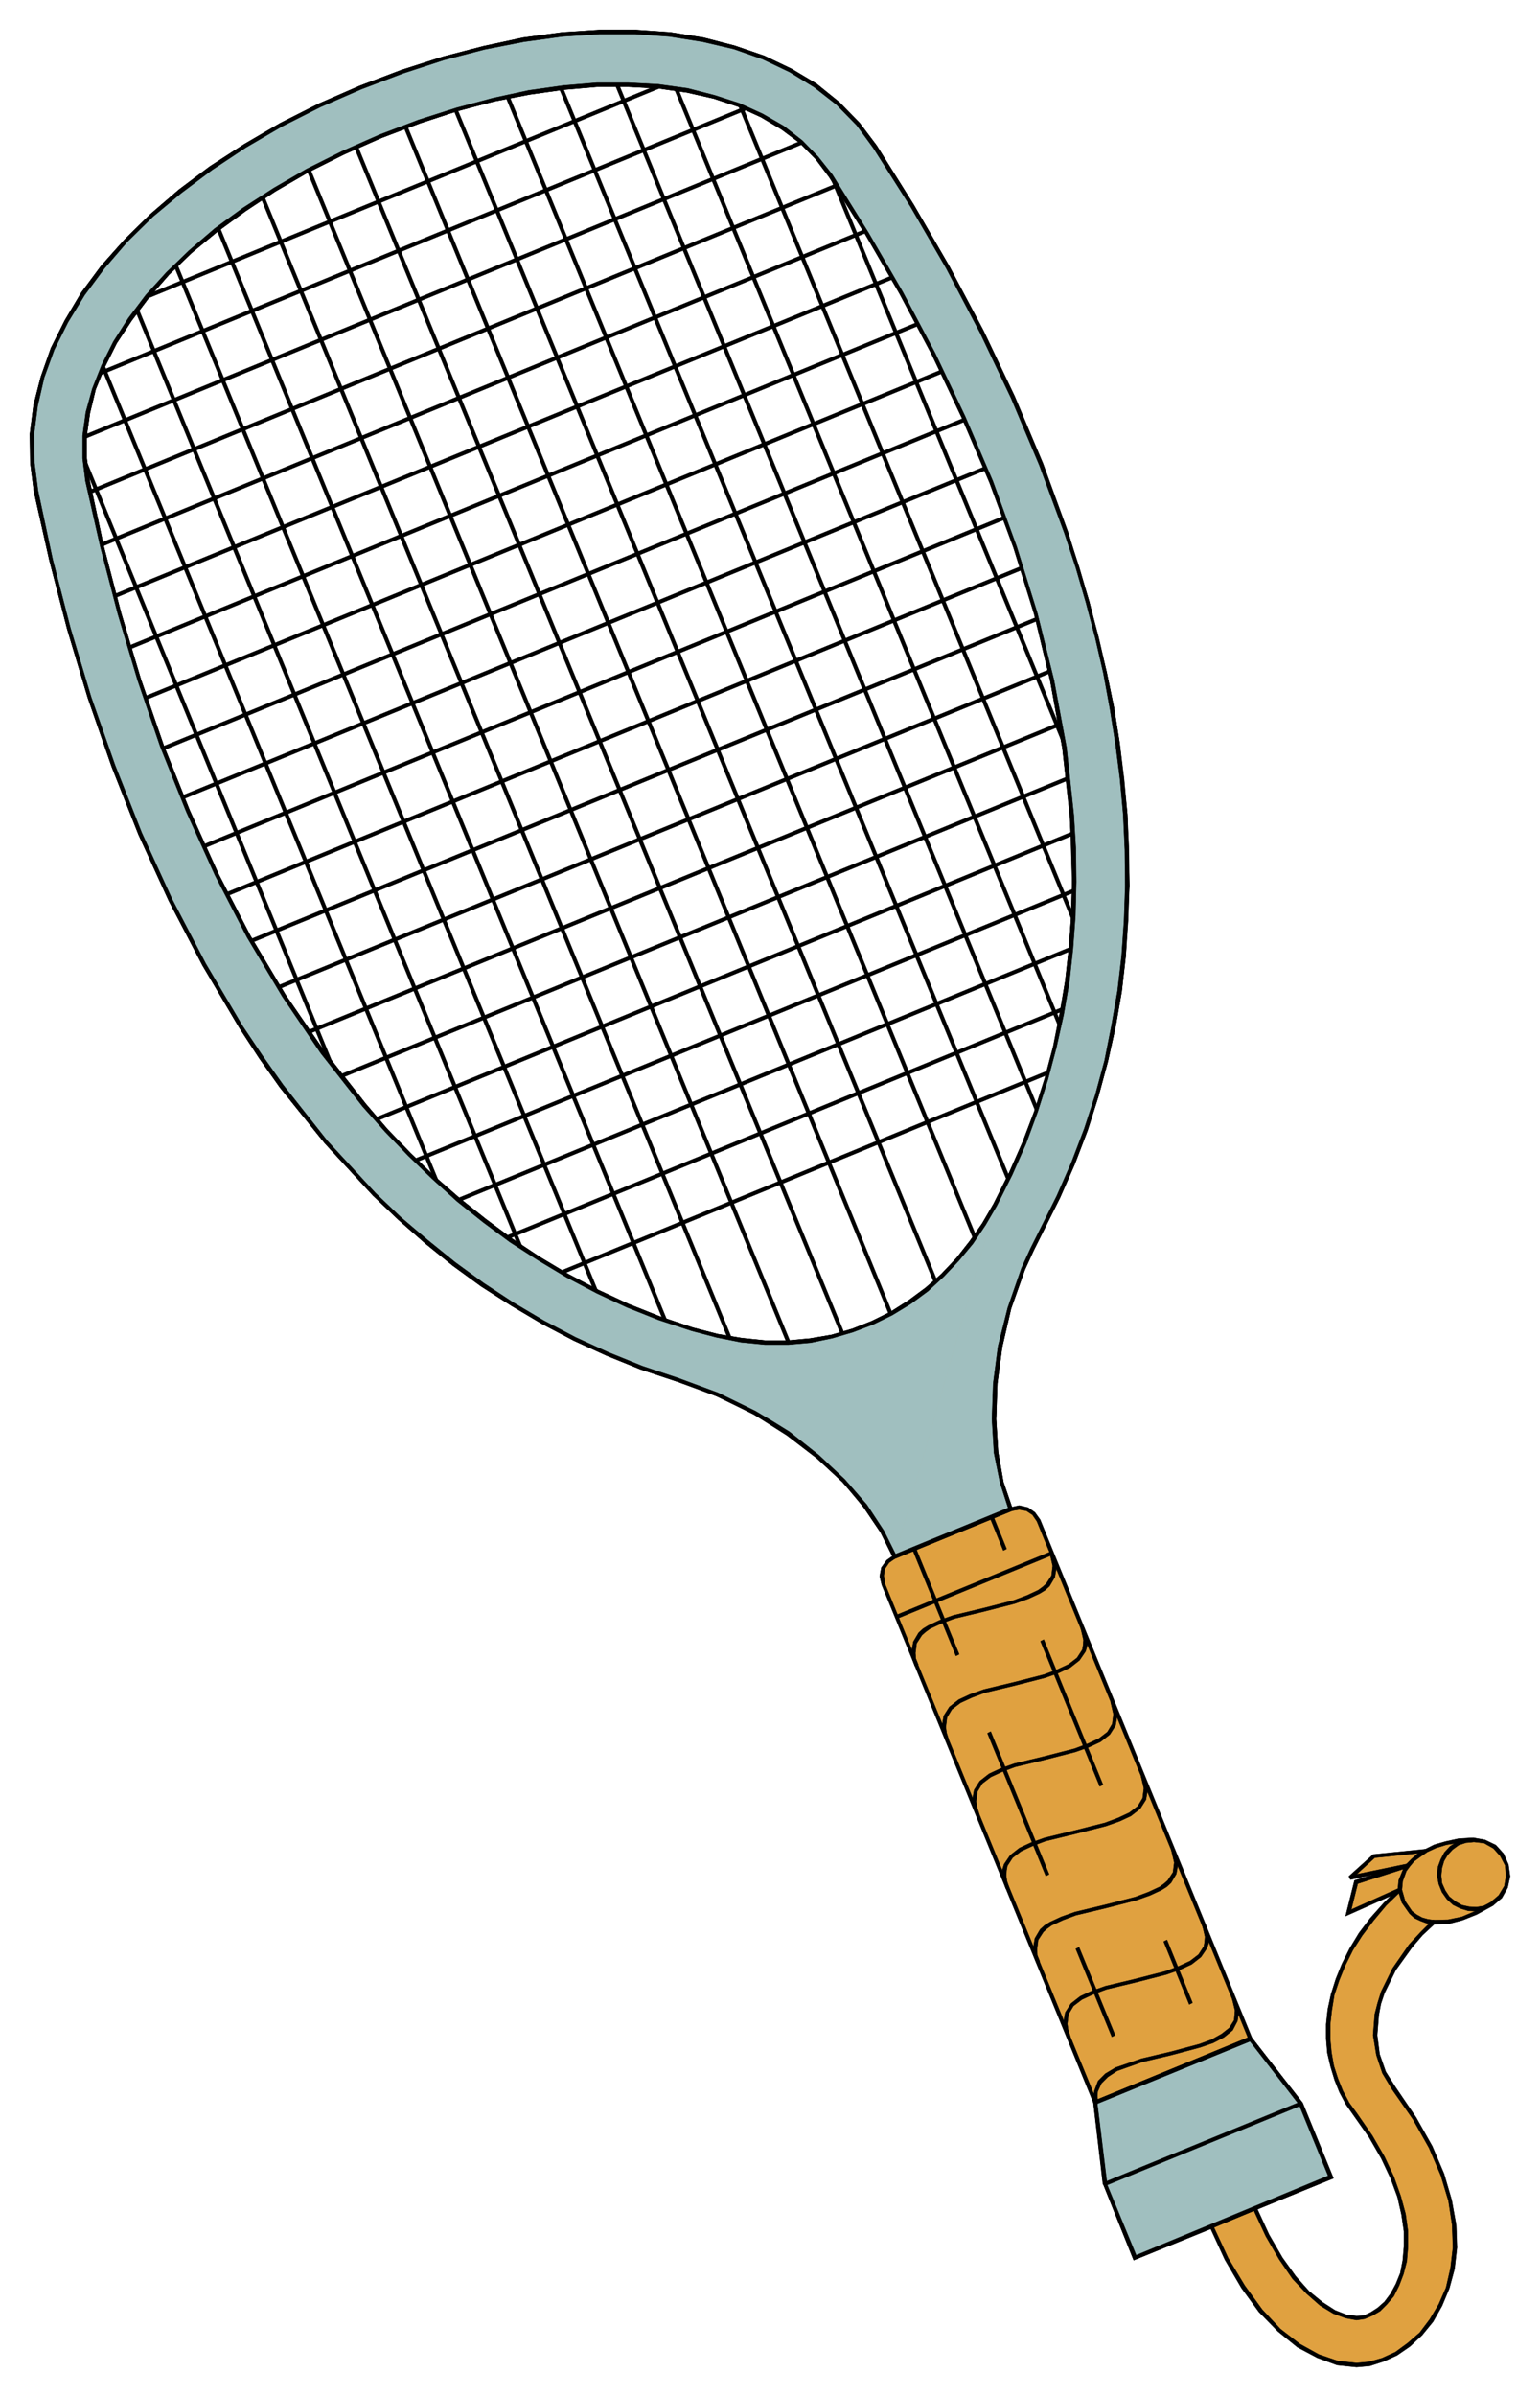 <svg xmlns="http://www.w3.org/2000/svg" width="253.4" height="394.133" fill-rule="evenodd" stroke-linecap="round" preserveAspectRatio="none" viewBox="0 0 3802 5913"><style>.pen0{stroke:#000;stroke-width:1;stroke-linejoin:round}.pen1{stroke:none}.brush2{fill:#000}</style><path d="m2181 3910-4-21 3-19 12-17 17-12-31-62-42-63-25-31-28-31-64-60-73-56-83-52-45-23-47-22-49-20-51-17-87-29-84-34-81-37-78-41-76-45-74-48-70-51-68-55-66-57-63-60-119-129-110-138-51-72-49-74-91-154-83-159-75-164-66-167-59-169-51-170-44-170-37-169-9-70-1-71 9-70 17-70 25-70 34-68 41-68 49-66 57-65 63-62 71-60 76-57 84-55 89-52 95-48 101-44 103-39 102-33 100-26 98-20 95-13 93-6h89l85 6 81 13 77 19 72 25 67 32 61 37 56 44 49 51 42 56 92 146 88 152 84 158 77 162 70 166 62 169 52 171 43 174 17 87 14 88 19 175 5 175-9 174-10 87-15 86-18 86-23 85-27 84-32 84-36 82-41 82-24 48-22 48-34 97-23 95-12 91-3 88 5 82 14 74 22 66 21-4 20 4 16 11 12 17 523 1279 125 160 74 181-188 77 31 67 33 57 33 47 34 37 33 28 32 20 29 11 26 4 19-2 18-8 18-11 17-16 16-20 13-25 11-28 7-31 3-35v-38l-6-42-11-44-17-47-23-49-30-52-38-54-19-27-16-30-12-30-10-32-7-34-3-34v-36l4-36 7-37 12-37 15-37 19-38 23-37 28-37 32-37 37-36-127 57 19-76 128-40-143 29 59-53 128-13 23-11 27-8 32-6 36-2 27 4 25 13 18 20 12 25 3 28-5 26-14 24-21 18-39 22-34 14-34 8-37 1-30 29-26 29-41 58-28 57-9 28-6 27-4 51 7 48 15 44 24 39 51 74 40 71 29 68 19 64 10 60 2 56-6 52-12 48-18 42-22 38-26 33-30 27-31 22-33 15-33 10-32 3-47-5-48-17-48-26-48-38-46-48-43-59-41-69-37-80-189 77-74-182-24-201-523-1278 276-937-28 48-31 45-34 42-37 39-39 35-42 31-45 28-46 23-49 19-52 15-53 10-55 5h-57l-58-6-60-11-62-16-81-27-78-31-75-35-74-39-70-42-69-45-66-49-64-51-62-55-59-57-57-59-55-63-103-131-95-139-87-146-79-153-71-157-64-160-56-163-49-164-43-165-36-163-7-55v-56l8-57 15-58 23-57 29-58 37-57 43-57 50-56 56-54 63-53 70-51 75-49 81-47 88-44 93-41 95-36 93-30 91-24 88-18 85-12 82-7h78l75 4 70 10 67 16 61 20 56 26 52 30 45 35 40 40 34 44 89 142 85 147 80 151 74 156 68 159 59 161 51 164 40 165 30 166 19 166 5 165-2 83-6 82-9 81-13 81-17 81-21 79-25 79-30 78-34 77-38 76-276 937z" class="pen1" style="fill:#e0a140"/><path fill-rule="nonzero" d="m2700 5190 8-4-523-1277-3-20 2-17 11-16 20-14-33-65-42-64-26-31-28-31-64-61-73-56-84-52-45-23-47-22-49-20-52-17h0l-86-29-84-34-81-37-78-41-76-45-73-48-70-51-68-55-66-56-63-60-119-129-109-138-51-72-49-73-91-154-83-159-75-164-66-167-59-168-51-170-44-170-36-169-9-69-1-71 9-69 16-70 25-69 34-68 41-67 49-66 56-65 63-62 71-59 76-57 83-55 89-52 95-48 101-44 103-39 101-33 100-26 98-19 94-13 93-6h89l84 6 81 13 77 18 71 25 67 32 60 37 56 43 48 51 42 56 92 145 88 152 84 158 77 162 70 166 62 168 52 171 43 174 16 87 14 88 19 174 5 175-9 174-10 86-15 86-17 86-23 85-27 83-32 84-36 82-41 82h0l-24 48-22 48-34 98-24 95-12 92-3 88 5 83 15 74 23 70 24-4 18 3 15 10 11 16 523 1279 125 160 72 176-188 78 33 71 33 57 33 48 35 37 33 29 33 20 30 11 27 5 20-3 19-8 19-11 17-17 17-20 13-26 11-29 8-31 3-36v-38l-6-43-12-44-17-48-23-49-30-52-38-55h0l-19-26-16-30-12-30-10-31-6-34-3-33v-36l4-35 6-37 12-36 15-37 19-38 23-36 28-37 31-37 37-36-5-7-118 53 16-64 125-40-2-9-126 26 45-41 127-13 24-11 26-8 32-5 35-2 26 3 23 13 17 19 12 23 2 27-4 24-14 23-20 17-38 22-33 14-34 7-38 1-31 31-27 29-41 59-28 57-9 29-7 27-4 52 8 49 15 45 24 40 51 73 40 71 29 68 19 63 9 59 2 56-6 51-11 48-18 41-22 37-25 33-30 26-30 22-33 15-32 9-31 3-46-5-47-16-47-26-48-37-45-48-43-59-41-68-39-84-188 77-73-177-24-201-523-1278-3-21-10 2 5 21 523 1278 24 201 75 187 190-77 35 76 41 70 43 59 47 48 48 39 49 26 49 18 48 5 33-3 34-11 33-15 32-22 30-28 27-33 22-39 18-43 13-48 6-53-2-56-11-61-19-65-29-68-40-71-51-75-24-38-15-43-6-47 4-50 5-27 9-27 28-57 41-57 25-29 29-27 36-1 34-9 35-14 40-22 22-19 14-25 6-28-4-29-12-27-19-21-27-13-28-5-37 2-32 7-28 8-22 11-129 13-60 54 4 8 55-12-45 14-22 88 112-50-18 18-33 37-28 37-23 38-19 38-15 37-12 38-8 37-4 37v36l3 35 8 34 10 33 12 30 16 30 57 81h0l30 52 23 49 17 46 10 44 6 41v38l-3 34-6 31-11 27-13 24-15 20-17 15-17 11-17 8-18 1-25-3-28-11-31-20-33-27-33-37-33-46-33-57-29-63 188-76-76-186-125-160-523-1279-13-18-17-12-22-5-18 4-21-62-13-74-5-81 3-88 12-90 22-95 34-96 22-48 24-48h0l41-82 36-82 32-84 27-85 23-85 19-86 15-86 10-88 9-174-5-175-19-176-14-88-18-87-43-174-52-171-62-170-70-166-77-162-84-158-88-152-92-147-42-56-50-51-56-45-62-37-67-32-73-25-77-20-81-13-86-6h-89l-93 6-96 13-98 21-100 26-103 33-103 39-101 44-95 48-89 52-85 55-76 57-71 61-63 62-58 65-49 66-41 69-34 68-25 71-18 70-9 71 1 71 9 71 38 169 44 170 51 170 59 170 66 167 75 164 83 159 91 154 49 75 51 72 111 138 119 129 63 60 66 58 68 55 70 51 75 48 76 45 78 41 81 37 84 34 138 46h0l49 20 47 22 45 23 82 52 73 56 64 59 28 31 24 31 42 62 29 59-14 10-13 18-4 21 5 22 523 1279z" class="pen0 brush2"/><path fill-rule="nonzero" d="m2499 2899-8-4-38 76-28 48-31 44-33 42-37 39-39 34-42 31-44 28-46 23-48 19-52 15-53 9-54 5h-57l-57-6-60-10-62-16-80-27-78-31-75-35-74-39-70-42-68-45-66-49-64-51-62-54-59-57-57-59-54-63-103-131-95-138-87-146-79-153-71-157-64-160-56-162-49-164-43-165-35-163-7-54v-56l8-56 14-58 23-56 29-58 37-56 43-57 49-56 56-54 63-52 70-51 74-49 81-47 88-44 93-41 95-36 92-30 91-24 88-17 85-12 81-7h78l75 4 69 10 67 15 60 20 56 26 51 30 45 34 40 40 33 44 89 141 85 147 80 151 74 156 68 159 59 160 51 164 39 165 30 166 19 165 5 165-2 83-6 82-9 80-13 81-16 81-21 79-25 78-30 78-34 77-38 76-28 48 8 4 28-48 38-76 34-77 30-78 25-80 21-79 18-81 13-81 9-82 6-82 2-83-5-165-19-167-30-166-41-165-51-164-59-162-68-159-74-156-80-151-85-147-89-143-35-44-40-40-45-36-53-30-56-26-62-20-67-17-71-10-75-4h-78l-83 7-85 12-88 19-91 24-94 30-95 36-93 41-88 44-81 47-76 49-70 51-63 54-56 54-51 56-43 57-37 58-29 58-23 58-16 58-8 58v56l7 56 37 163 43 165 49 164 56 164 64 160 71 157 79 153 87 146 95 140 103 131 56 63 57 59 59 57 62 56 64 51 66 49 70 45 70 42 74 39 75 35 78 31 82 27 62 16 60 12 59 6h57l56-5 53-11 52-15 50-19 46-23 46-28 42-31 39-36 37-39 35-42 31-46 28-48 38-76zm601 2554-4-8-107 45 4 8 107-45zm114-258-4-8-484 198 4 8 484-198zm-512-11 4 8 383-157-4-8-383 157zm-104-1347-4-8-383 157 4 8 383-157zm-391 0 4 8 286-117-4-8-286 117z" class="pen0 brush2"/><path fill-rule="nonzero" d="m2261 3820-8 4 107 262 8-4-107-262zm185 453-8 4 144 352 8-4-144-352zm218 532-8 4 89 217 8-4-89-217zm272 141 8-4-63-155-8 4 63 155zm-221-538 8-4-146-358-8 4 146 358zm-238-582 8-4-33-81-8 4 33 81zm1045 745-4-8-18 11-15 13-12 12-9 14-11 27-2 23 10 32 19 27 12 11 15 7 16 6 15 2 2-10-15-2-14-4-13-7-12-9-17-25-8-28 2-21 9-25 9-12 10-12 15-11 16-11zm163 131-4-8-18 9-18 3-18-1-18-4-16-9-15-12-10-15-8-18-2-19 2-19 5-17 9-15 12-13 15-11 18-6 19-2v-10l-21 2-20 8-17 11-14 15-9 17-7 19-2 21 4 21 8 20 12 17 15 14 18 9 20 6 20 1 20-5 20-9zm-984 486 10-2-2-13 1-12 9-20 16-16 23-15 62-22 72-17 71-19 32-11 27-14 21-17 12-23 4-26-9-31-8 2 7 29-2 24-12 19-19 15-25 14-30 11-71 19-72 17-64 22-25 15-18 18-9 24-3 14 2 15z" class="pen0 brush2"/><path fill-rule="nonzero" d="m2976 4747-8 2 7 30-1 13-2 11-13 20-21 16-28 13-32 12-74 19-75 18-34 12-28 13-23 18-14 22-5 28 4 16 5 16 8-2-5-16-2-14 3-24 12-20 21-16 28-13 32-12 75-18 74-19 34-12 28-13 23-18 15-22 4-13 1-15-9-32zm-417 97 8-4-6-15-1-14 3-24 13-20 9-8 11-8 28-13 32-12 75-18 74-19 34-12 28-13 13-8 11-10 13-22 5-28-9-32-8 2 7 30-3 24-13 20-9 8-11 8-28 13-32 12-74 19-75 18-34 12-28 13-13 8-11 10-13 22-5 28 3 16 6 17zm266-463-8 2 7 30-3 24-12 20-21 16-28 13-32 12-75 19-74 18-34 12-28 13-23 18-15 22-4 13-1 15 4 16 5 16 8-2-5-16-2-14 1-13 2-11 13-20 21-16 28-13 32-12 74-18 75-19 34-12 28-13 23-18 14-22 5-28-9-32zm-416 96 8-2-5-16-2-14 3-24 12-20 21-16 28-13 32-12 75-18 74-19 34-12 28-13 23-18 14-22 5-28-9-32-8 2 7 30-3 24-12 20-21 16-28 13-32 12-74 19-75 18-34 12-28 13-23 18-14 22-5 28 4 16 5 16zm267-462-8 2 7 30-1 13-2 11-13 20-21 16-28 13-32 12-74 19-75 18-34 12-28 13-23 18-14 22-5 28 4 16 5 16 8-2-5-16-2-14 3-24 12-20 21-16 28-13 32-12 75-18 74-19 34-12 28-13 23-18 15-22 4-13 1-15-9-32zm-417 97 8-4-6-15-1-14 3-24 13-20 9-8 11-8 28-13 32-12 75-18 74-19 34-12 28-13 13-8 11-10 13-22 5-28-9-32-8 2 7 30-3 24-13 20-9 8-11 8-28 13-32 12-74 19-75 18-34 12-28 13-13 8-11 10-13 22-5 28 3 16 6 17zm-875-976 4 8 1203-494-4-8-1203 494zm1242-642-4-8-1373 564 4 8 1373-564zm-1496 463 4 8 1513-620-4-8-1513 620zm1525-756-4-8-1628 667 4 8 1628-667zM927 2758l4 8 1721-706-4-8-1721 706zm1713-834-4-8-1797 736 4 8 1797-736zM759 2543l4 8 1858-761-4-8-1858 761zm1836-883-4-8-1905 780 4 8 1905-780zM618 2318l4 8 1941-795-4-8-1941 795zm1908-913-4-8-1965 806 4 8 1965-806zM500 2085l4 8 1979-812-4-8-1979 812zm1936-926-4-8-1984 813 4 8 1984-813zM400 1843l4 8 1981-812-4-8-1981 812zm1929-923-4-8-1969 807 4 8 1969-807zM317 1594l4 8 1948-799-4-8-1948 799zm1889-906-4-8-1921 787 4 8 1921-787zM249 1340l4 8 1886-774-4-8-1886 774zm1820-879-4-8-1845 757 4 8 1845-757zM207 1074l4 8 1772-727-4-8-1772 727zm1639-804-4-8L245 917l4 8 1597-655zM361 728l4 8 1265-519-4-8L361 728z" class="pen0 brush2"/><path fill-rule="nonzero" d="m214 1139-8 4 608 1486 8-4-608-1486zm859 1775 8-4L258 902l-8 4 823 2008zM342 762l-8 4 947 2313 8-4L342 762zm1125 2425 8-4L438 653l-8 4 1037 2530zM543 562l-8 4 1103 2694 8-4L543 562zm1255 2743 8-4L652 484l-8 4 1154 2817zM766 417l-8 4 1185 2894 8-4L766 417zm1310 2876 8-4L883 360l-8 4 1201 2929zM1005 310l-8 4 1198 2930 8-4L1005 310zm1301 2855 8-4L1129 269l-8 4 1185 2892zM1257 236l-8 4 1154 2817 8-4L1257 236zm1229 2677 8-4L1389 215l-8 4 1105 2694zM1527 206l-8 4 1037 2531 8-4L1527 206zm1086 2327 8-4-948-2313-8 4 948 2313zM1831 257l-8 4 823 2009 8-4-823-2009zm792 1577 8-4-571-1391-8 4 571 1391z" class="pen0 brush2"/><path d="m2209 3841-31-62-42-63-53-62-64-60-73-57-41-26-42-25-92-45-100-37-87-29-84-34-81-37-78-41-76-45-74-48-70-51-68-55-66-57-63-60-119-129-110-138-51-72-49-74-91-154-83-159-75-164-66-167-59-169-51-170-44-170-37-169-9-70-1-71 9-70 17-70 25-70 34-68 41-68 49-66 57-65 63-62 71-60 76-57 84-55 89-52 95-48 101-44 103-39 102-33 100-26 97-20 96-13 92-6h89l85 6 82 13 77 19 72 25 67 32 61 37 55 44 50 51 42 56 92 146 88 152 83 158 77 162 70 166 62 169 28 85 25 86 23 87 20 87 17 87 14 88 11 87 8 88 4 87 1 88-3 87-6 87-10 87-15 86-18 86-23 85-27 84-32 84-36 82-41 82-24 48-22 48-34 97-23 95-12 91-3 88 5 82 14 74 22 66-286 117 248-868-28 48-31 45-34 42-37 39-39 35-42 31-45 28-47 23-49 19-51 15-53 10-55 5h-57l-59-6-60-11-61-16-81-27-78-31-75-35-74-39-70-42-69-45-66-49-64-51-62-55-59-57-57-59-55-63-103-131-95-139-87-146-79-153-71-157-64-160-56-163-49-164-43-165-36-163-7-55v-56l8-57 15-58 23-57 29-58 37-57 43-57 50-56 56-54 63-53 70-51 75-49 81-47 88-44 93-41 95-36 93-30 90-24 88-18 85-12 82-7h79l74 4 71 10 66 16 61 20 57 26 51 30 46 35 39 40 34 44 89 142 85 147 80 151 74 156 68 159 59 161 51 164 41 165 30 166 18 166 5 83 1 82-2 83-6 82-9 81-14 81-17 81-21 79-25 79-29 78-34 77-38 76-248 868zm495 1347 383-157 124 160 74 181-483 199-74-182-24-201z" class="pen1" style="fill:#a0bfbf"/><path fill-rule="nonzero" d="m2497 3728-4-8-282 115-29-58-42-64-54-62-64-60-73-58-42-26-42-25-92-45-100-37-87-29-84-34-81-37-78-41-76-45-73-48-70-51-68-55-66-56-63-60-119-129-109-138-51-72-49-73-91-154-83-159-75-164-66-167-59-168-51-170-44-170-36-169-9-69-1-71 9-69 16-70 25-69 34-68 41-67 49-66 56-65 63-62 71-59 76-57 83-55 89-52 95-48 101-44 103-39 101-33 100-26 97-19 95-13 92-6h89l84 6 82 13 77 18 71 25 67 32 60 37 55 43 50 51 41 56 92 145 88 152 83 158 77 162 70 166 62 168 28 85 25 86 23 87 20 87 16 87 14 88 11 86 8 88 4 87 1 88-3 87-6 87-10 86-15 86-17 86-23 85-27 83-32 84-36 82-41 82h0l-24 48-22 48-34 98-24 95-12 92-3 88 5 83 15 74 20 62-278 114-29-58-8 4 33 66 294-120-24-70-13-74-5-81 3-88 12-90 22-95 34-96 22-48 24-48h0l41-82 36-82 32-84 27-85 23-85 19-86 15-86 10-88 6-87 3-87-1-88-4-87-8-88-11-88-14-88-18-87-20-87-23-87-25-86-28-85-62-170-70-166-77-162-83-158-88-152-92-147-43-56-50-51-55-45-62-37-67-32-73-25-77-20-82-13-86-6h-89l-92 6-97 13-97 21-100 26-103 33-103 39-101 44-95 48-89 52-85 55-76 57-71 61-63 62-58 65-49 66-41 69-34 68-25 71-18 70-9 71 1 71 9 71 38 169 44 170 51 170 59 170 66 167 75 164 83 159 91 154 49 75 51 72 111 138 119 129 63 60 66 58 68 55 70 51 75 48 76 45 78 41 81 37 84 34 87 29 100 37 92 45 42 25 40 26 73 56 64 60 52 62 42 62 33 66 290-119z" class="pen0 brush2"/><path fill-rule="nonzero" d="m2499 2899-8-4-38 76-28 48-31 44-33 42-37 39-39 34-42 31-44 28-47 23-48 19-51 15-53 9-54 5h-57l-58-6-60-10-61-16-80-27-78-31-75-35-74-39-70-42-68-45-66-49-64-51-62-54-59-57-57-59-54-63-103-131-95-138-87-146-79-153-71-157-64-160-56-162-49-164-43-165-35-163-7-54v-56l8-56 14-58 23-56 29-58 37-56 43-57 49-56 56-54 63-52 70-51 74-49 81-47 88-44 93-41 95-36 92-30 90-24 88-17 85-12 81-7h79l74 4 70 10 66 15 60 20 57 26 50 30 46 34 39 40 33 44 89 141 85 147 80 151 74 156 68 159 59 160 51 164 40 165 30 166 18 165 5 83 1 82-2 83-6 82-9 80-14 81-16 81-21 79-25 79-29 77-34 77-38 76-28 48 8 4 28-48 38-76 34-77 29-79 25-79 21-79 18-81 14-81 9-82 6-82 2-83-1-82-5-83-18-167-31-166-41-165-51-164-59-162-68-159-74-156-80-151-85-147-89-143-35-44-39-40-46-36-52-30-57-26-62-20-66-17-72-10-74-4h-79l-83 7-85 12-88 19-90 24-94 30-95 36-93 41-88 44-81 47-76 49-70 51-63 54-56 54-51 56-43 57-37 58-29 58-23 58-16 58-8 58v56l7 56 37 163 43 165 49 164 56 164 64 160 71 157 79 153 87 146 95 140 103 131 56 63 57 59 59 57 62 56 64 51 66 49 70 45 70 42 74 39 75 35 78 31 82 27 61 16 60 12 60 6h57l56-5 53-11 51-15 50-19 47-23 46-28 42-31 39-36 37-39 35-42 31-46 28-48 38-76zm224 2491 10-2-24-197 377-154 121 156 72 176-474 196-73-177-23-197 380-156-4-8-386 158 25 205 75 187 492-202-76-186-127-164-389 160 24 205z" class="pen0 brush2"/><path fill-rule="nonzero" d="m3213 5195-4-8-483 198 4 8 483-198z" class="pen0 brush2"/></svg>
